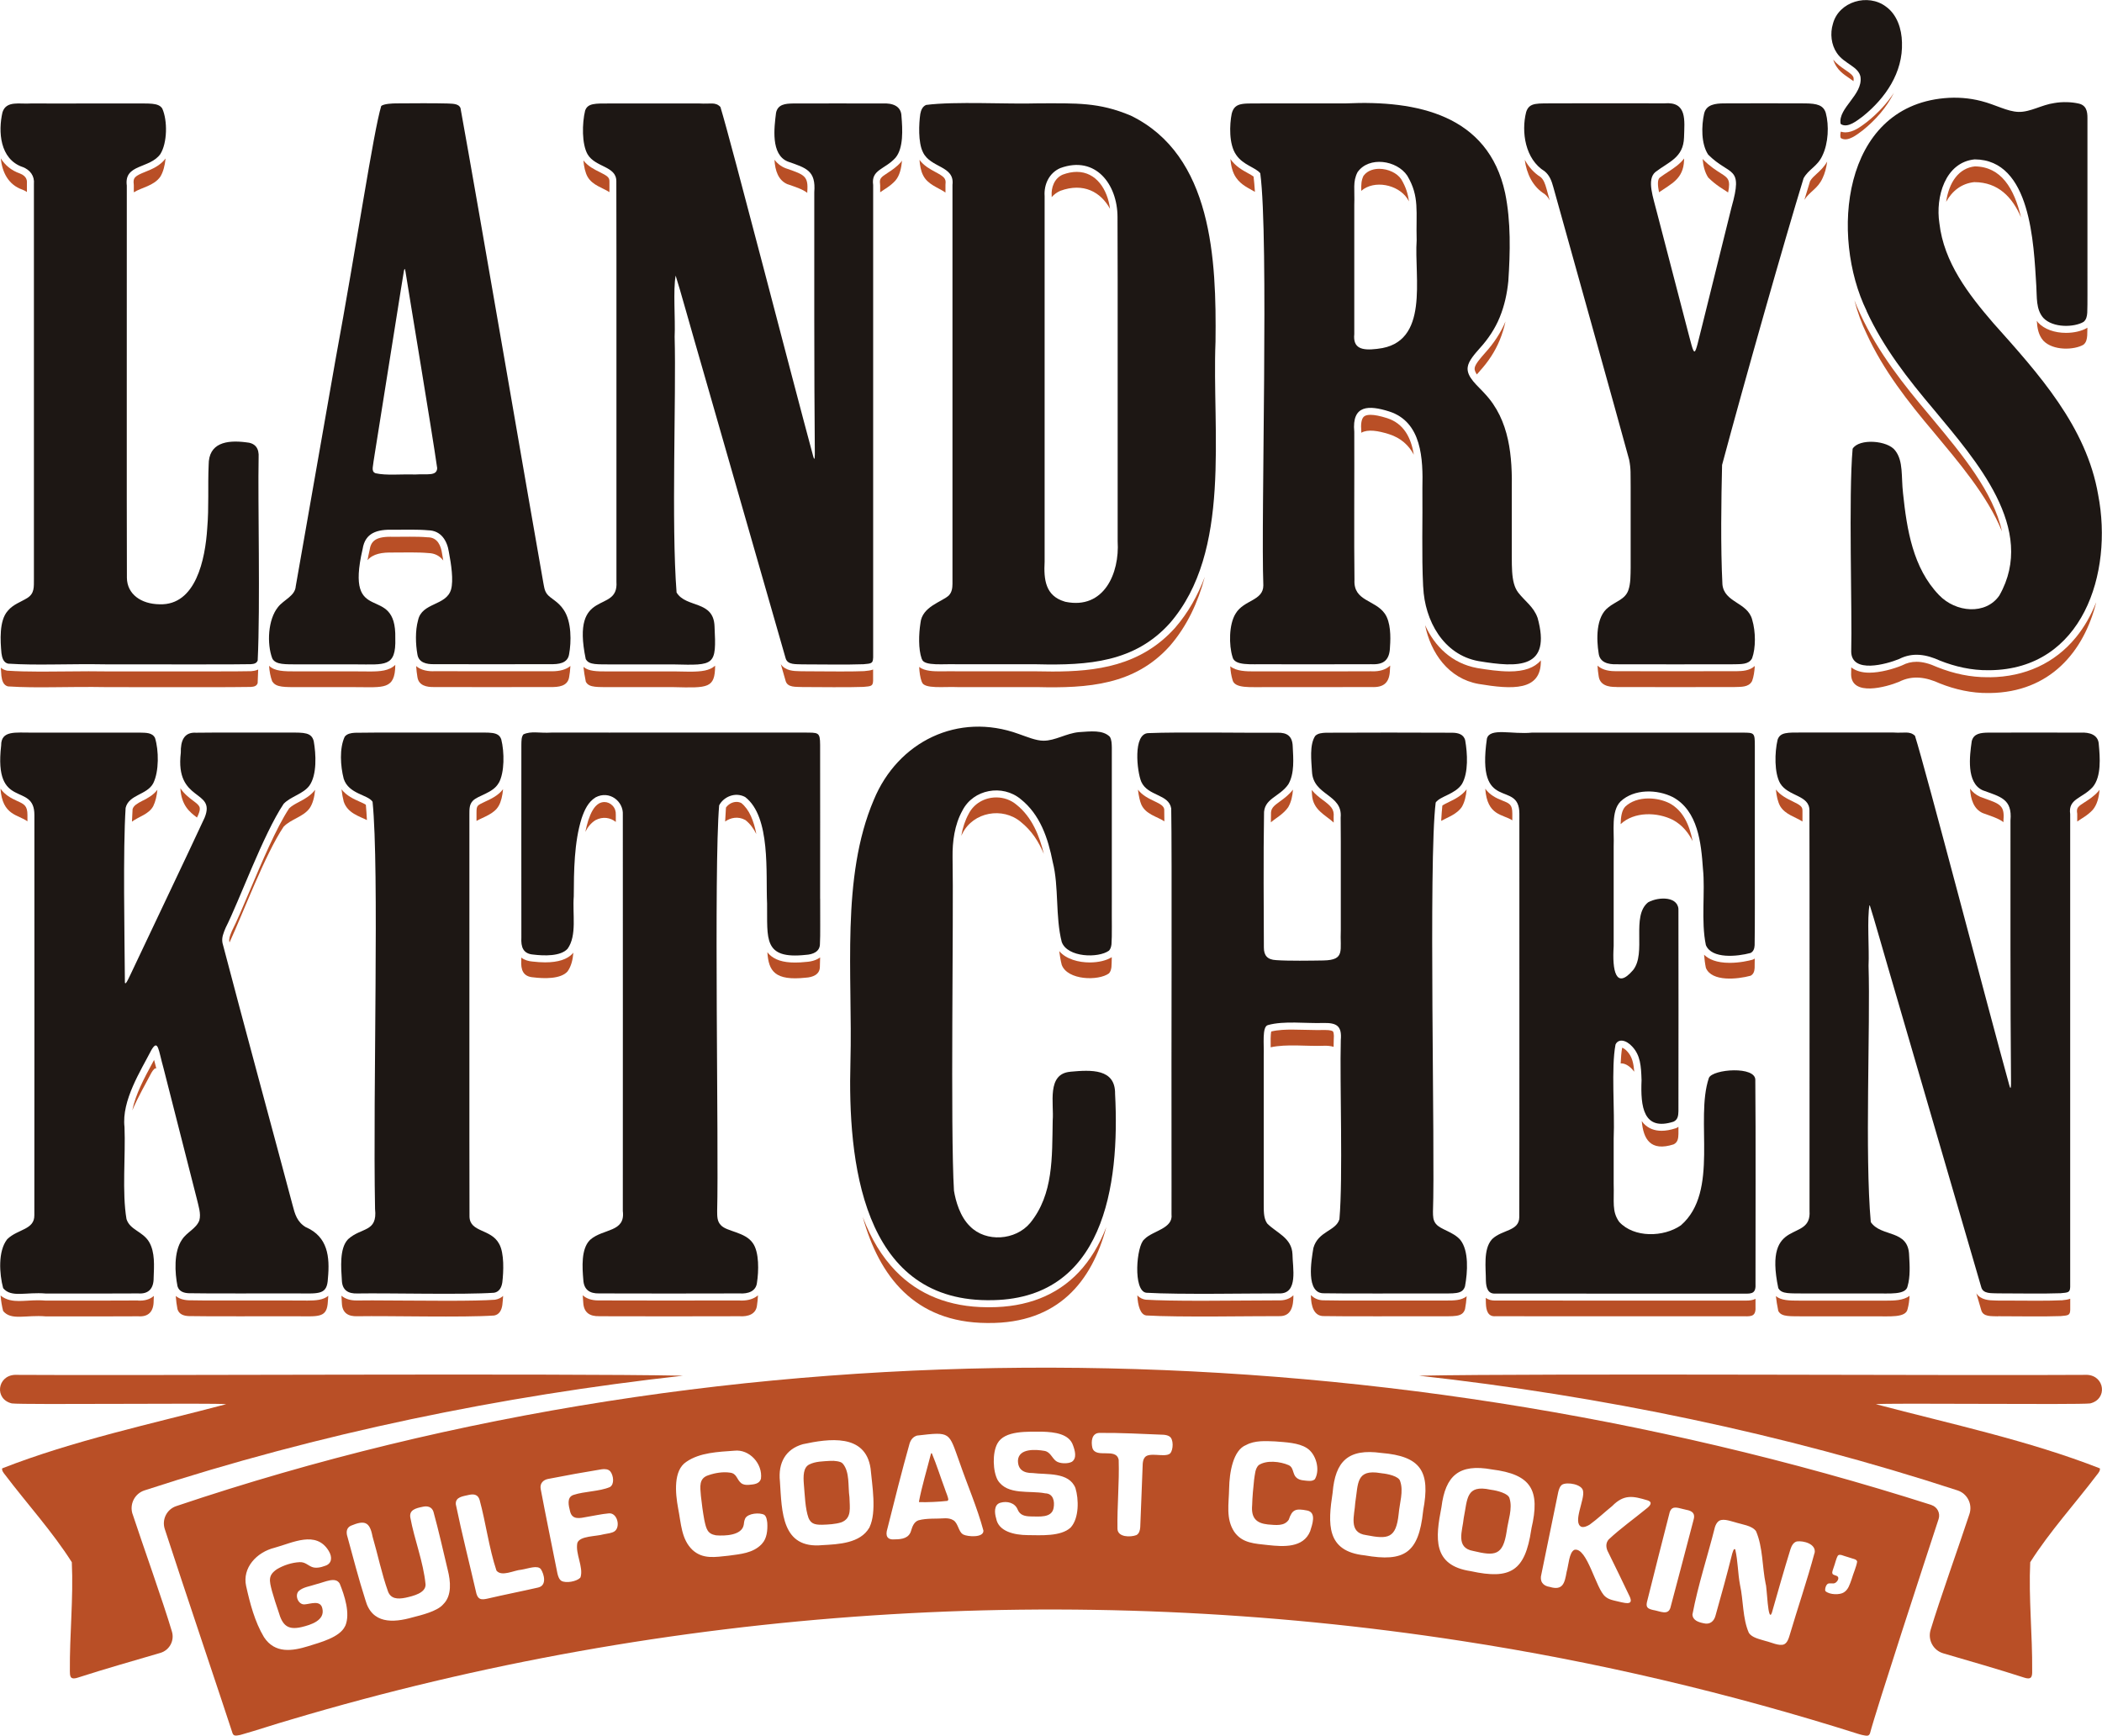 <?xml version="1.0" encoding="utf-8"?>
<svg xmlns="http://www.w3.org/2000/svg" id="Layer_2" data-name="Layer 2" viewBox="0 0 432 356.76">
  <defs>
    <style>
      .cls-1 {
        fill: #b94f26;
      }

      .cls-2 {
        fill: #1d1714;
      }
    </style>
  </defs>
  <g id="Layer_3" data-name="Layer 3">
    <g>
      <path class="cls-2" d="M4.63,34.31c1.59.62,2.5,1.86,2.34,3.53,0,8.7,0,52.39,0,72.87,0,2.83,0,5.5,0,8.25-.02,1.68.16,3.01-1.38,3.97-1.31.81-2.84,1.29-3.9,2.52l-.11.13c-1.79,2-1.51,6.21-1.28,8.69.12.9.38,1.9,1.35,2.14,6.24.4,11.81,0,20.65.15,12.23-.02,25.73.05,29.23-.04.67-.05,1.19-.14,1.43-.77.55-11.29.01-32.92.19-41.68.13-1.94-.68-3.03-2.62-3.16-3.96-.5-7.67.11-7.65,4.67-.19,4.33.08,8.68-.29,12.99-.41,6.4-2.33,15.9-9.8,15.64-3.81-.05-6.67-2.09-6.71-5.44-.06-12.34,0-68.86-.02-80.63-.61-4.48,4.73-3.42,6.9-6.48,1.43-2.29,1.5-6.87.39-9.35-.78-1.25-2.74-1.01-5.98-1.04-2.37,0-5.31,0-8.34,0-4.2-.01-8.77.02-12.74,0-2.18.17-5.01-.66-5.78,1.81-.91,3.93-.57,9.62,4.13,11.25Z"/>
      <path class="cls-2" d="M56.02,135.46c.74,1.17,2.51,1.09,5.41,1.1,3.43,0,7.95,0,11.64,0,6.04,0,8.36.67,8.17-5.38.27-11.7-10.52-1.94-6.71-18.35.52-3.33,3-4.05,6.31-3.94,2.23,0,5.02-.09,7.17.11,2.64.05,3.9,2.14,4.25,4.5.47,2.46.97,5.78.44,7.67-1,3.4-5.99,2.62-6.78,6.32-.61,2.17-.5,4.96-.14,6.99.26,1.75,1.92,2.08,3.47,2.04,5.37.03,18.08.01,23.81,0,1.67.03,3.6-.12,3.9-2.05.46-2.44.55-6.72-1.12-9.13-1.14-1.76-2.74-2.31-3.45-3.28-.52-.72-.57-1.5-.74-2.34-2.36-13.22-13.31-77.15-17.01-97.51-.41-.99-1.75-.87-2.72-.94-2.38-.07-7.48-.05-10.32-.02-.96-.01-2.7.08-3.25.53-1.62,5.36-5.01,28.4-9.42,52.28-3.22,18.33-5.43,30.98-8.15,46.45-.12,1.99-2.51,2.8-3.64,4.27-2.09,2.57-2.31,7.56-1.19,10.54l.07.12ZM76.6,96.12c.15-1.35.65-4.19,1.21-7.82,1.12-7.06,2.72-17.12,3.88-24.38.52-3.2.91-5.84,1.33-8.27.15-.74.23-.24.33.26.77,4.96,5.45,32.89,6.5,40.32-.08,1.69-2.06,1.14-4.53,1.3-3.17-.09-5.88.24-8.12-.25l-.09-.04c-.48-.19-.55-.65-.51-1.12Z"/>
      <path class="cls-2" d="M179.45,135.21c.01-9.49,0-85.46,0-97.19-.46-3.18,2.38-3.16,4.57-5.57,1.7-1.98,1.47-5.89,1.25-8.55-.04-2.17-1.93-2.73-3.82-2.63-4.6-.01-14.07-.02-18.5,0-1.53.03-3.1.16-3.46,1.92-.38,3.03-1.12,8.59,2.42,10.02,3.81,1.33,5.79,1.85,5.44,6.3,0,13.93-.04,37.94.11,53.31,0,.6.04,2.41-.35.9-4.32-15.93-16.79-64.35-19.05-71.73-1.04-1.1-2.06-.57-4.3-.72-4.53,0-13.28,0-18.47,0-2.95,0-4.51-.08-5.04,1.48-.63,2.61-.69,6.84.5,8.95,1.61,2.75,5.93,2.39,5.92,5.56.05,10.99,0,70.97.02,82.35.47,6.76-9.43.88-6.31,15.86l.07.11c.67,1.12,2.37.96,5.24.99,3.75,0,8.72.01,12.74,0,8.5.2,8.83.32,8.42-7.82-.18-5.42-5.84-3.72-7.8-6.96-1.1-14.07-.06-40.14-.4-52.58.17-3.56-.34-9.6.21-12.56.9,2.79,2.85,9.92,5.75,19.92,4.1,14.28,14.3,49.88,16.83,58.66.37,1.51,2.19,1.25,3.46,1.33,3.36,0,9.36.1,12.56-.03,1.57-.14,1.94-.13,1.98-1.29Z"/>
      <path class="cls-2" d="M195.03,122.37c-1.43,1.36-5.54,2.27-5.86,5.71-.35,2.22-.45,5.33.25,7.31l.06.11c.44,1.49,4.62.91,7.3,1.04,4.91,0,11.56,0,16.32,0,10.59.26,20.11-.43,27.31-8.43,12.81-14.76,8.65-39.36,9.4-57.9.2-16.86-.63-38.27-17.42-46.45-6.59-2.77-11.13-2.52-18.85-2.52-6.49.21-17.22-.45-23.21.33-.74.32-1.04,1.05-1.19,1.83-.3,2-.47,5.88.54,7.88,1.55,3.29,6.56,2.75,6.07,6.71,0,10.72,0,60.86,0,82.02-.01.85-.11,1.69-.72,2.35ZM214.69,106.53c0-13.76,0-35.31,0-49.77,0-7.88,0-13.97,0-16.46-.17-2.36.92-4.76,3.22-5.75,7.26-2.66,11.74,3.35,11.76,10.03.07,9.68,0,55.65.03,66.68.42,6.56-2.81,14.08-10.73,12.44l-.2-.06c-3.91-1.18-4.28-4.49-4.08-8.2,0-2.98,0-5.82,0-8.9Z"/>
      <path class="cls-2" d="M315.98,126.95c-.77-2.21-2.6-3.4-3.95-5.14-1.64-2.14-1.27-5.77-1.33-10.77,0-3.28,0-6.85,0-10.07.13-7.06-.39-14.6-5.58-20.09-1.33-1.52-3.78-3.37-3.48-5.42.16-1.31,1.54-2.8,2.49-3.89,1.7-1.86,3.13-4,4.09-6.35.98-2.41,1.51-4.84,1.77-7.44.39-5.89.55-12.23-.66-18.11-3.48-16.08-18.13-19.08-32.64-18.42-4.81,0-11.81,0-16.7,0-4.16.11-6.21-.46-6.85,2.12-.45,2.24-.61,6.28.91,8.45,1.41,2.11,3.98,2.58,4.96,3.79,1.79,13.33.11,70.98.63,84.71,0,3.2-4.01,2.96-5.7,5.81-1.39,2.21-1.39,6.49-.64,8.89.39,1.89,3.87,1.46,6.63,1.52,6.6,0,17.11.02,21.93-.01,2.58.13,3.75-.91,3.81-3.6.16-2.07.14-5.07-1.06-6.79-2.02-2.89-6.47-2.54-6.24-6.93-.11-7.31,0-22.28-.04-30.46-.53-5.59,3.02-5.48,7.16-4.18,6.77,2.17,6.98,9.84,6.84,15.77.07,6.48-.17,13.77.15,20.14l.02.21c.31,6.82,4.1,13.89,11.37,15.2,8.17,1.36,15.06,1.65,12.12-8.95ZM283.15,71.69l-.22.03c-3.04.36-4.9-.1-4.6-3.05,0-3.85,0-7.73,0-12.8,0-4.58,0-9.2,0-13.74.12-3.23-.35-4.76.67-6.74,2.34-3.34,8.09-2.46,10.22.72,2.57,4.32,1.76,7.4,1.93,13.27-.54,7.62,2.77,21.16-8,22.31Z"/>
      <path class="cls-2" d="M317.48,35.23c1,.83,1.41,1.97,1.75,3.21,2.73,9.83,13.26,47.45,15.59,56.05.39,1.96.27,2.87.31,5.56,0,4.25,0,12,0,16.64-.03,1.57.02,3.21-.48,4.64-.66,1.89-2.69,2.33-4.1,3.51-2.63,1.97-2.44,6.72-2,9.43.22,1.9,1.96,2.32,3.67,2.27,5.56.03,18.54.01,24.28,0,1.3-.05,2.84.07,3.54-1.15l.06-.12c.74-2.03.76-5.39,0-7.92-.95-3.58-5.75-3.45-6.11-7.24-.39-7.71-.24-17.49-.07-24.54,4.61-17.22,12.84-46.19,16.75-58.93,1.04-1.88,2.85-2.41,3.87-4.66,1.23-2.54,1.39-6.2.69-8.78-.5-1.59-1.79-1.92-4.23-1.95-4.39-.02-12.47-.03-16.73,0-1.67.02-3.6.2-4.04,2.1-.56,2.51-.64,6.23.84,8.44,4.5,4.49,7.26,2.13,4.79,10.82-1.96,7.89-4.09,16.5-6.03,24.31-.81,3.2-1.23,5.24-1.56,5.32-.34.14-.75-1.8-1.6-4.99-.87-3.34-1.97-7.55-2.91-11.18-1.06-4.08-2.16-8.28-3.2-12.3-.76-3.12-2.21-6.87-.33-8.42,2.73-2.1,5.73-2.91,5.87-7.08.1-3.55.67-7.42-4.01-7.03-5.13-.02-16.12,0-22.54,0-3.5.07-5.25-.3-5.9,1.81-1.02,4.04-.22,9.7,3.83,12.17Z"/>
      <path class="cls-2" d="M383.61,63.92c3.46,7.53,8.47,13.94,13.86,20.31,8.54,10.32,21.22,24.5,13.43,38.18-2.78,4.03-8.95,3.52-12.41-.11-5.34-5.56-6.59-13.4-7.38-20.89-.4-3.51.09-6.59-1.59-8.78-1.53-2.13-7.46-2.56-8.77-.39-.86,9.63-.07,33.54-.29,41.73.1,4.54,7.22,2.57,9.84,1.49,2.82-1.44,5.62-.94,8.4.33,3.09,1.23,6.51,2.02,10.01,1.97h.25c19.08-.21,25.35-19.97,22.26-36.01-2.39-14.07-12.29-24.96-21.54-35.32-5.13-5.95-10.18-12.5-11.1-20.56-.83-5.39,1.19-12.51,7.24-13.11,11.57.04,12.14,17.28,12.68,26.02.15,2.27-.11,4.79,1.44,6.56,2,2.11,6.35,1.95,8.26.83.58-.45.72-1.17.77-1.89.08-1.94.02-5.3.04-9.35,0-10.31.01-24.93,0-30.6.02-1.5-.26-2.78-1.97-3.08-1.23-.27-3.11-.38-4.84-.07-2.6.36-4.92,1.88-7.35,1.82-2.31-.06-4.7-1.48-7.66-2.23-2.47-.64-5.06-.83-7.63-.59-21.03,1.95-23.42,28.36-15.93,43.73Z"/>
      <path class="cls-2" d="M62.94,252.3c-1.9-1.1-2.34-2.76-2.83-4.67-2.57-9.72-10.57-39.18-14.38-53.79-.22-1.13.2-2.04.64-3.13,2.74-5.38,7.72-19.2,11.93-25.49,1.48-1.54,4.01-2,5.3-3.75,1.57-2.23,1.35-6.48.88-9.12-.45-1.8-1.93-1.78-4.94-1.77-5.48.02-15.14-.04-19.23.03-2.55-.17-3.2,1.76-3.15,4.11-1.23,10.3,7.32,7.44,4.89,13.36-4.16,8.96-10.05,21.24-14.22,30.1-1.38,2.88-2,4.44-2.16,3.79-.07-9.96-.41-27.26.15-35.91.66-2.76,4.38-2.64,5.67-5.05,1.23-2.46,1.15-6.82.37-9.33-.57-1.13-1.9-1.05-3.06-1.09-4.82-.01-15.64,0-22.2,0-3.34.03-6.39-.53-6.36,2.64-1.57,13.5,6.86,7.35,6.83,14.31,0,11.32.02,70.99-.01,82.25.04,2.98-3.35,2.83-5.48,4.84l-.12.12c-1.89,2.43-1.6,7.08-.81,10.03,1.68,2.02,4.66.75,8.77,1.1,6.48,0,15.07.02,18.99-.02,2.14.16,3.19-1.01,3.17-3.23.08-2.37.32-5.22-.94-7.36-1.32-2.19-3.92-2.43-4.64-4.69-.94-5.53-.17-13.02-.41-18.9-.63-5.48,3.37-11.64,5.53-15.86,1.4-2.35,1.44.04,2.48,3.71,1.87,7.35,5.34,20.95,6.85,26.88.33,1.44.91,3.05.52,4.44-.63,1.69-2.57,2.42-3.54,3.92-1.77,2.53-1.49,6.89-.95,9.61.31,1.07,1.28,1.4,2.34,1.44,4.23.09,15.85.02,22.57.04,4.35.05,5.84.21,6-3.04.44-4.58-.06-8.57-4.44-10.54Z"/>
      <path class="cls-2" d="M102.5,160.95c1.22-2.17,1.17-6.39.52-8.97-.57-1.66-2.35-1.37-5.71-1.4-7.12.02-19.84-.05-24.39.04-.81.05-1.58.19-2.07.8-1.12,2.37-.89,6.05-.21,8.66,1.04,3.18,4.95,3.22,5.93,4.72,1.41,14.1.05,58.89.51,83.7.53,4.84-2.8,3.73-5.52,6.2l-.11.12c-1.68,1.83-1.36,5.75-1.19,8.36.08,2.02,1.29,2.76,3.21,2.69,6.48-.11,21.88.29,28.09-.15,1.09-.19,1.54-1.16,1.68-2.17.25-2.1.43-5.97-.66-7.88-1.69-3.15-5.99-2.29-6.09-5.59-.05-11.26,0-71.08-.02-82.73.01-.99-.04-1.95.68-2.72,1.04-1.14,4.19-1.6,5.33-3.68Z"/>
      <path class="cls-2" d="M168.55,184.73c0-10.14.02-21.42,0-31.62-.01-2.71-.37-2.5-3.34-2.53-9.03,0-18.15,0-27.36,0-7.73-.01-17.74.02-24.47,0-2.59.16-4.17-.38-5.81.37-.43.52-.4,1.33-.42,2.16-.02,6.51,0,31.29,0,39.6-.11,1.94.35,3.34,2.45,3.5,2.19.27,5.64.39,7.06-1.21,1.95-2.75.97-7.1,1.26-10.76.02-5.16.07-11.13,1.62-16.05.59-1.72,1.33-3.34,2.86-4.29,2.83-1.51,5.77.81,5.6,3.57.02,12.07,0,69.66,0,81.46.56,4.41-4.04,3.56-6.69,5.89l-.12.12c-1.77,1.82-1.53,5.56-1.31,8.12.11,2.03,1.29,2.85,3.27,2.8,6,.04,22.43.02,28.85,0,1.7.11,3.4-.39,3.58-2.27.34-2.18.5-6.23-.89-8.11-1.57-2.25-5.3-2.32-6.5-3.61-.83-.8-.79-1.87-.8-2.95.35-12.98-.71-70.37.41-83.38.85-1.68,3.24-2.85,5.35-1.71,5.31,4.09,4.2,15.72,4.5,21.92.09,7.2-.87,11.47,7.96,10.52,1.42-.08,2.9-.63,2.9-2.25.11-1.84.03-5.19.05-9.3Z"/>
      <path class="cls-2" d="M219.97,220.3c-4.92.42-3.33,6.57-3.62,10-.14,7.59.17,15.18-4.63,21.08-3.02,3.61-9.1,4.01-12.35.7-2.06-1.97-2.96-5.2-3.31-7.32-.76-12.42-.05-56.52-.29-68.61-.04-3.12.39-6.61,2.02-9.53,2.23-4.41,8.24-5.48,11.98-2.36,3.98,3.16,5.62,8.01,6.59,12.94,1.29,5.04.51,11.22,1.85,16.43,1.17,3.2,7.55,3.35,9.71,1.77.32-.34.45-.81.51-1.3.14-1.73.04-4.91.07-8.85,0-10.36,0-25.72,0-31.58-.02-.8-.03-1.61-.41-2.23-1.46-1.46-3.98-1.1-6.37-.95-2.62.25-4.88,1.78-7.27,1.76-1.55,0-3.45-.82-5.07-1.38-12.48-4.56-24.86,1.57-29.8,13.54-6.8,15.95-4.33,35.91-4.8,53.83-.57,20.48,2.37,48.84,28.07,49.01h.26c23.83.19,27.05-23.67,26.06-42.4.08-5.23-4.92-4.95-9.18-4.56Z"/>
      <path class="cls-2" d="M295.13,251.6c-.64-.77-.62-1.63-.63-2.56.47-12.08-.95-72.07.56-84.08.9-1.31,3.99-1.69,5.38-3.78,1.4-2.36,1.14-6.4.69-8.97-.29-1.29-1.48-1.6-2.73-1.6-5.38-.04-20.49-.04-25.87,0-.84.03-1.7.11-2.24.67-1.2,1.85-.78,5.1-.65,7.37.27,4.94,6.33,4.57,5.89,9.39.07,5.59,0,16.2.03,23.09-.21,4.23,1.01,6.2-3.57,6.29-2.55.04-7.25.12-9.74-.07-1.77-.09-2.5-.94-2.5-2.58-.03-5.66-.11-19.96.03-27.3-.16-3.37,3.17-3.6,5-6.26,1.3-2.25,1.02-5.3.9-7.78-.07-2.15-1.18-2.87-3.13-2.82-6.04.06-20.35-.18-26.53.08-3.23.06-2.35,7.94-1.46,10.01,1.35,2.99,5.67,2.48,6.15,5.48.17,9.33.01,49.29.06,71.59-.02,3.54.03,9,0,11.82.37,2.94-3.83,3.38-5.49,5.05l-.12.12c-1.61,1.28-2.35,10.6.42,10.96,6.7.41,22.26.11,27.34.14,3.96.09,2.73-5.32,2.71-8.03-.13-3.44-3.29-4.39-5.21-6.36-.8-1.17-.67-2.76-.7-4.19,0-6.34,0-21.77,0-30.28.09-2.32-.38-5.94.84-6.29,3.29-.94,7.92-.31,11.43-.44,2.7-.05,3.83.58,3.57,3.5-.23,8.75.47,28.21-.28,36.83-.72,2.47-4.36,2.42-5.35,5.91-.42,2.51-1.65,9.49,2.25,9.32,4.31.09,16.37.02,23.23.04,3.4-.04,5.16.26,5.68-1.48.54-2.92.82-7.31-.97-9.54-1.46-1.68-4.08-2.11-4.99-3.27Z"/>
      <path class="cls-2" d="M360.75,222.05c.17-3-8.78-2.3-9.54-.49-2.92,8.64,2.23,23.35-5.75,30.3-3.53,2.46-9.64,2.62-12.69-.71-1.54-2.19-1.01-4.06-1.13-7.88,0-3.06,0-6.12,0-9.23.25-5.84-.54-14.51.38-19.34.57-1.24,2.16-1,3.46.45,1.63,1.76,1.8,3.89,1.89,6.88-.23,5.45.36,10.51,6.57,8.53.88-.41.99-1.23,1.01-2.16.02-7.3.02-33.76,0-41.07.25-3.1-3.95-3.1-6.23-1.86-3.54,2.83-.29,10.43-3.09,13.93-3.55,4.13-4.31.11-3.99-4.91,0-5.97,0-14.18,0-20.54.14-3.08-.59-7.21,1.43-9.23,2.78-2.6,7.5-2.51,10.76-.86,5.14,2.82,5.79,9.42,6.16,14.74.49,4.6-.43,10.78.6,15.66,1.19,2.91,6.51,2.35,9.19,1.62.62-.32.79-.94.83-1.6.08-4.6.03-12.98.04-18.79,0-7.44,0-14.88,0-22.18,0-2.72-.09-2.71-2.58-2.72-1.6,0-3.13,0-4.83,0-12.25,0-26.38.01-38.4,0-4.06.41-8.63-1.08-9.25,1.22-2.26,15.61,6.65,8.26,6.67,15.42-.01,11.36.03,72.01-.02,82.97-.04,2.89-3.48,2.52-5.54,4.46l-.11.12c-1.78,2.02-1.21,5.87-1.21,8.48.05,1.47.43,2.74,1.96,2.63,7.46.03,43.07,0,51.15.01,1.65.05,2.42-.09,2.3-2.12-.01-11.18.07-30.76-.04-41.71Z"/>
      <path class="cls-2" d="M427.64,150.59c-4.68-.01-14.53-.02-19.05,0-1.45.03-2.96.14-3.36,1.76-.43,3-1.17,8.58,2.27,10.1,3.6,1.33,6.09,1.74,5.69,6.19,0,13.75-.04,38.17.11,53.49,0,.6.04,2.42-.36.9-4.39-15.86-17.14-64.73-19.38-71.79-1.12-1.04-2.16-.51-4.44-.67-4.69,0-13.6,0-18.82,0-2.92,0-4.45-.08-4.97,1.48-.62,2.61-.69,6.84.52,8.95,1.64,2.76,6.01,2.37,6.02,5.56.05,10.99.01,70.97.02,82.35.46,6.78-9.56.85-6.42,15.86l.07.11c.67,1.12,2.36.96,5.24.99,4.41,0,10.05.01,14.69,0,2.72-.04,6.23.36,6.57-1.48.58-1.96.44-4.29.32-6.34-.13-5.43-5.72-3.67-7.88-6.85-1.25-13.87-.07-40.24-.46-52.69.17-3.56-.34-9.6.21-12.57.91,2.78,2.88,9.87,5.81,19.82,4.16,14.29,14.58,50.05,17.13,58.77.37,1.5,2.18,1.25,3.45,1.32,3.42,0,9.62.1,12.87-.03,1.57-.14,1.93-.14,1.97-1.29.01-9.49,0-85.46,0-97.19-.46-3.2,2.43-3.16,4.64-5.57,1.81-2.16,1.48-6.16,1.24-8.74-.08-2.05-1.96-2.53-3.73-2.44Z"/>
      <path class="cls-2" d="M382.37,15.86c.48,3.62-4.61,6.35-4.1,9.53l.11.15c1.4.83,3.3-.76,4.5-1.65,4.6-3.71,8.24-8.97,8.01-15.18-.06-2.76-1-5.71-3.29-7.35-3.68-2.79-9.7-1.06-10.9,3.53-.62,2.01-.34,4.33.8,5.99,1.49,2.26,4.5,2.75,4.88,4.98Z"/>
    </g>
    <g>
      <path class="cls-1" d="M385.59,288.65l-.07-.02c1.91-.29,41.57.16,44.05-.16,3.61-.87,3.01-5.67-.6-5.87-24.04.18-111.3-.34-137.34.17,37.47,4.16,74.77,11.85,110.68,23.58,2.02.66,3.12,2.84,2.45,4.86-2,6.09-6.16,17.74-7.99,23.83-.61,2.05.56,4.2,2.61,4.8,5.55,1.63,11.16,3.22,16.66,5,.47.16,1.14.29,1.41-.12.2-.29.21-.82.2-1.23.07-7.43-.75-14.97-.4-22.38,4-6.31,9.19-11.99,13.74-18,.3-.36.69-.88.57-1.29-14.61-5.72-30.71-9.15-45.96-13.17Z"/>
      <path class="cls-1" d="M27.24,311.21c-.66-2.02.43-4.2,2.45-4.86,35.91-11.73,73.22-19.41,110.68-23.58-26.04-.51-113.3.01-137.34-.17-3.61.19-4.22,5-.6,5.87,2.48.32,42.14-.13,44.05.16l-.07.02c-15.25,4.02-31.35,7.45-45.96,13.17-.12.41.27.93.57,1.29,4.55,6.01,9.74,11.69,13.74,18,.35,7.41-.47,14.95-.4,22.38,0,.4,0,.93.2,1.23.27.41.94.28,1.41.12,5.61-1.81,11.34-3.43,16.99-5.09,1.87-.55,2.93-2.51,2.38-4.37-1.77-5.99-6.05-17.97-8.09-24.17Z"/>
      <path class="cls-1" d="M173.23,300.87l-.09-.08c-.3-.39-1.62-.58-2.55-.51-1.43.1-2.98.09-4.27.74-1.24.61-1.25,2.38-1.11,4.11.2,2.17.26,4.95.96,6.9.45.98,1.01,1.43,2.83,1.38,1.27-.04,2.64-.11,3.87-.48,2.28-.85,1.74-3.09,1.71-5.17-.33-2.29.1-5.16-1.36-6.9Z"/>
      <path class="cls-1" d="M306.49,306.23l-.18-.03c-5.07-1.1-4.7,1.93-5.49,5.85-.23,2.55-1.77,6.11,1.97,6.75,4.46,1.07,6.1.97,6.86-4.04.29-2.24,1.24-4.64.6-6.74-.19-1.05-2.59-1.64-3.76-1.79Z"/>
      <path class="cls-1" d="M191.52,298.74c-.08-.09-.15-.03-.21.14-.8,3.18-1.84,6.56-2.45,9.79l.07.09c1.68.05,4.09-.06,5.81-.26.04-.06.12-.18.16-.24-.06-.66-.51-1.55-.72-2.25-.9-2.42-1.67-4.89-2.66-7.27Z"/>
      <path class="cls-1" d="M283.94,302.82l-.18-.02c-5.11-.88-4.6,2.13-5.23,6.08-.12,2.55-1.51,6.17,2.25,6.66,4.49.88,6.13.7,6.67-4.33.19-2.25,1.04-4.69.31-6.75-.24-1.04-2.65-1.53-3.82-1.63Z"/>
      <path class="cls-1" d="M396.97,309.35c-115.68-36.91-246-38.44-360.75.23-1.94.65-2.99,2.75-2.36,4.7,3.51,10.82,12.43,37.31,13.94,42.01.26.63.77.47,1.6.32,3.51-.99,6.94-2.16,10.45-3.17,77.67-23.14,160.52-28.51,240.58-16.14,27.67,4.26,54.99,10.7,81.67,19.16.15.04.45.12.6.16.93.18,1.36.33,1.62-.34,1.29-4.92,11.32-35.57,14.1-44.05.39-1.2-.27-2.49-1.47-2.87ZM70.97,334.15l-.07.14c-1.08,2.27-5.09,3.31-7.55,4.08-3.24,1-6.84,1.59-9.1-1.86-1.9-3.17-2.88-6.97-3.67-10.52-.81-3.7,2.12-6.93,5.87-7.86,3.65-.99,8.52-3.62,11.11.66.81,1.33.6,2.61-.68,3.04-1.01.4-2.08.56-2.81.24-.8-.32-1.4-1.04-2.51-.97-1.59.08-3.28.63-4.65,1.45-1.83,1.25-1.59,2.3-1,4.53.39,1.4.87,2.86,1.34,4.23.8,2.82,1.9,3.77,4.7,3.14,1.91-.45,4.89-1.37,4.3-3.83-.38-1.82-2.47-.91-3.67-.84-1.31.07-2.06-1.88-1.18-2.75.91-.83,2.37-.97,3.53-1.38,1.89-.46,4.02-1.64,4.89-.14.99,2.44,2.2,6.14,1.16,8.64ZM91.12,329.73l-.13.14c-1.23,1.34-4.36,2.11-6.17,2.57-4.09,1.17-8.38,1.35-9.72-3.55-1.41-4.4-2.58-8.96-3.79-13.37-.16-.81,0-1.51.78-1.9,2.75-1.15,3.89-.94,4.47,2.2,1.1,3.75,1.87,7.64,3.19,11.32.56,1.45,1.86,1.63,3.64,1.26,1.55-.35,4.12-.95,4.07-2.72-.45-4.68-2.3-9.19-3.14-13.8-.22-1.51,1.09-1.87,2.59-2.17.91-.21,1.84,0,2.17,1.02,1.09,3.94,1.99,8.03,2.94,11.97.58,2.29.89,5.27-.91,7.04ZM110.66,326.3c-3.44.79-7.04,1.49-10.5,2.3-.51.11-1.12.23-1.55,0l-.14-.09c-.26-.19-.43-.52-.56-.95-1.39-6.05-2.97-12.23-4.23-18.35-.12-1.55,1.51-1.65,2.71-1.94,1.11-.25,1.87,0,2.18,1.04,1.29,4.73,1.92,9.88,3.46,14.52,1.07,1.34,3.61-.08,5.12-.18,1.48-.24,3.32-1,4.02-.1.7,1.11,1.21,3.33-.51,3.74ZM126.27,314.78c-.52.34-1.39.44-2.2.59-1.64.47-4.87.31-5.41,1.76-.47,2.21,1.3,4.97.65,7.07l-.09.13c-.73.74-2.9,1.15-3.85.61-.47-.31-.7-1-.82-1.58-1.14-5.75-2.35-11.58-3.43-17.31-.21-1.12.51-1.89,1.59-2.07,3.61-.71,7.31-1.38,10.94-1.97.66-.09,1.38-.05,1.8.46.63.82.88,2.63-.12,3.2-2.2.92-5.18.85-7.48,1.61-1.45.5-.97,2.25-.68,3.41.44,1.77,2.02,1.38,3.48,1.1,1.46-.23,2.92-.58,4.38-.71,1.84-.29,2.58,2.82,1.24,3.7ZM156.62,317.3l-.13.14c-1.77,1.82-4.33,2-6.75,2.33-2.74.28-5.29.79-7.44-1.2-2.29-2.21-2.31-5.42-2.93-8.52-.6-3.24-.99-7.82,1.68-9.57,2.78-1.93,6.6-2.05,9.87-2.29,3.08-.36,5.87,2.67,5.47,5.77-.32,1.09-1.46,1.16-2.51,1.25-.61.05-1.14-.05-1.52-.32-.99-.79-.9-2.03-2.34-2.19-1.39-.21-3.01.04-4.36.51-2.1.63-1.76,2.39-1.61,4.28.19,1.7.39,3.26.7,4.94.4,1.88.65,2.84,2.38,3.15,1.81.15,5.33.05,5.72-2.15.1-.57.04-.71.32-1.35.57-1.03,2.98-1.24,3.92-.7.45.36.53,1.09.6,1.63.09,1.49-.07,3.24-1.09,4.3ZM178.73,313.89l-.09.15c-1.86,3.19-6.32,3.38-9.63,3.56-8.39.81-8.31-6.86-8.72-13.1-.41-3.82,1.18-6.65,4.72-7.65,5.27-1.13,12.86-2.26,13.91,4.99.32,3.46,1.28,8.91-.2,12.04ZM197.99,315.43l-.15-.1c-.86-.55-.95-2.31-1.93-2.86-.49-.31-1.06-.39-1.64-.39-1.81.14-3.76-.06-5.52.42-.91.33-1.24,1.26-1.5,2.12-.42,1.54-1.85,1.78-3.27,1.79-1.65.17-2.08-.7-1.6-2.21,1.47-5.85,2.94-11.75,4.57-17.54.27-.78.73-1.34,1.51-1.58,7.05-.82,6.48-.76,8.75,5.51,1.6,4.65,3.64,9.32,4.9,14.02.08,1.52-3.25,1.26-4.11.82ZM220.12,313.89l-.11.12c-2.01,1.84-6.08,1.55-8.81,1.53-2.78-.02-6-.76-6.47-3.43-.33-1.09-.52-2.85.89-3.23,1.34-.39,2.96,0,3.52,1.39.48,1.19,1.48,1.4,2.7,1.43,1.66-.01,4.28.38,4.69-1.71.27-1.41-.07-3.01-1.73-3.04-3.14-.64-7.74.47-9.74-2.69-1.02-1.82-1.15-5.63-.07-7.56,1.48-2.71,6.2-2.41,9.25-2.42,2.49.08,5.5.43,6.29,2.82.38,1.02.85,2.62-.23,3.36-.81.46-2.52.41-3.26-.14-.88-.67-1.17-1.9-2.41-2.1-1.78-.31-5.22-.54-5.42,1.92-.05,1.9,1.14,2.67,3.02,2.64,2.88.37,7.46-.26,8.79,3.08.71,2.33.75,6.12-.9,8.03ZM240.54,298.7l-.12.1c-1.05.83-4.27-.41-5.15.77-.29.36-.37.8-.42,1.29-.19,4.33-.31,8.74-.51,13.07-.05.64-.22,1.31-.8,1.61-1.17.45-3.85.48-3.88-1.32-.08-4.7.4-9.47.25-14.15-.51-2.61-4.74-.16-5.41-2.48-.3-1.32-.12-2.99,1.42-3.06,4.39-.04,8.84.21,13.22.38.42.04.82.11,1.16.32.96.52.83,2.81.22,3.47ZM270.26,304.01l-.12.11c-.49.39-1.28.28-1.92.21-.87-.07-1.62-.25-2.09-.97-.45-.77-.4-1.8-1.26-2.19-1.77-.78-4.6-1.1-6.21,0-.72.74-.74,1.87-.92,3-.17,1.53-.36,3.57-.4,5.21-.24,2.65.87,3.72,3.23,3.97,1.64.13,3.38.4,4.29-.97.72-2.17,1.46-2.34,3.77-1.9,2.03.39,1.03,2.97.63,4.27-1.42,3.46-5.5,3.18-8.64,2.84-2.73-.31-5.31-.35-6.97-2.75-1.76-2.68-1.09-5.78-1.04-8.93.06-3.16.78-7.85,3.51-8.9,1.77-.96,3.98-.81,5.95-.73,2.13.17,4.83.27,6.51,1.37,1.86,1.16,2.79,4.37,1.68,6.35ZM292.5,310.45l-.03.21c-.91,8.52-3.79,10.48-12.02,9.04-7.95-.84-7.54-6.5-6.57-12.89.54-6.48,3.22-9.1,9.99-8.16,8.17.66,10.14,3.83,8.62,11.81ZM314.74,314.23l-.04.2c-1.27,8.49-4.25,10.31-12.42,8.52-7.92-1.18-7.28-6.81-6.03-13.18.81-6.46,3.61-8.96,10.35-7.73,8.14,1.01,9.99,4.26,8.13,12.18ZM330.46,318.94c1.46,2.99,2.95,6,4.36,8.99,1.21,2.38-1.05,1.5-3.13,1.05-.56-.14-1.14-.32-1.6-.67l-.16-.13c-1.95-1.54-3.73-10.22-6.36-9.62-1.11.52-1.18,3.15-1.6,4.55-.4,2.28-.76,3.88-3.45,3.08-1.45-.2-2.13-1.18-1.74-2.6,1.15-5.61,2.3-11.25,3.46-16.86.13-.59.36-1.28.84-1.58,1.04-.57,4.05-.06,4.26,1.29.44,1.71-2.22,6.58-.32,7.4.54.15,1.22-.16,1.71-.47,1.6-1.16,3.05-2.55,4.6-3.8,2.43-2.48,4.3-2.07,7.25-1.18,1.25.4.45,1.2-.19,1.69-2.58,2.12-5.35,4.08-7.77,6.35-.65.73-.58,1.67-.17,2.51ZM339.85,330.96c-.42-.11-.99-.21-1.27-.57l-.08-.13c-.12-.24-.1-.55-.03-.92,1.55-6.13,3.1-12.41,4.69-18.53.13-.35.3-.63.55-.78.65-.4,1.85.12,2.85.31,1.26.23,1.92.77,1.48,2.13-1.59,6-3.14,12.07-4.75,18.03-.5,1.55-2.05.71-3.44.45ZM372.91,319.24c-1.53,5.69-3.46,11.31-5.13,16.96-.19.64-.45,1.38-.98,1.71l-.14.08c-.98.42-2.68-.43-3.81-.69-1.31-.4-2.76-.68-3.42-1.65-1.32-2.99-1.12-6.71-1.82-9.85-.47-2.47-.42-4.86-.98-7.3-.31-.4-.52.57-.64.89-1.05,4.2-2.15,8.2-3.41,12.66-.3,1.19-1.15,1.94-2.45,1.61-1.07-.22-2.24-.6-2.3-1.8,1.13-6.02,3.14-12.06,4.63-18,.15-.43.34-.8.6-1.05.78-.83,2.38-.21,3.43.06,1.58.51,3.54.68,4.4,1.85,1.44,3.31,1.26,7.34,1.99,10.86.27.56.44,8.18,1.27,5.93,1.21-4.25,2.5-8.79,3.83-13.09.23-.68.59-1.4,1.31-1.58,1.35-.19,4.02.5,3.65,2.38ZM380.59,324.47l-.06.18c-.36.98-.66,2.11-1.6,2.67-.76.51-2.9.54-3.78-.28-.16-.39.12-1.34.55-1.52.39-.16,1.03.05,1.37-.11.42-.14,1.04-.97.58-1.38-.27-.23-.93-.25-1.04-.57-.16-.29.11-.82.24-1.27.3-.77.48-1.78.87-2.44.37-.42,1.21.1,1.85.24.38.12.76.24,1.14.36.44.14.84.19.97.63-.16,1.06-.81,2.49-1.09,3.48Z"/>
      <path class="cls-1" d="M27.5,38.12c0,.41,0,.9,0,1.41,1.61-1,4.13-1.33,5.45-3.21.59-.95.94-2.31,1.08-3.74-1.16,1.52-2.8,2.19-4.12,2.72-2.17.87-2.61,1.2-2.42,2.62,0,.06.01.13.01.19Z"/>
      <path class="cls-1" d="M1.31,137.81c-.44-.1-.82-.3-1.14-.57.03.62.08,1.21.12,1.71.12.9.38,1.9,1.35,2.14,6.24.4,11.81,0,20.65.15,12.23-.02,25.73.05,29.23-.04.67-.05,1.19-.14,1.43-.77.04-.88.08-1.82.11-2.81-.54.26-1.1.31-1.43.34-1.34.03-3.87.05-8.52.05h-15.01c-1.94-.01-3.89,0-5.81,0-1.45-.02-2.8-.03-4.07-.03-1.97,0-3.78.02-5.48.04-1.53.02-2.98.03-4.39.03-2.66,0-4.76-.06-6.8-.19-.08,0-.16-.02-.24-.04Z"/>
      <path class="cls-1" d="M4.63,38.99c.33.13.63.29.9.48,0-.75,0-1.31,0-1.62,0-.05,0-.09,0-.14.03-.36.14-1.44-1.43-2.05-1.8-.62-3.07-1.73-3.94-3.11.28,2.79,1.51,5.42,4.46,6.44Z"/>
      <path class="cls-1" d="M56.02,140.14c.74,1.17,2.51,1.09,5.41,1.1,3.43,0,7.95,0,11.64,0,5.75,0,8.13.6,8.17-4.58-1.27,1.25-3.19,1.36-5.21,1.36-.43,0-.88,0-1.37-.01-.5,0-1.03-.01-1.6-.01h-12.23c-2.47,0-4.35-.01-5.53-1.15.08,1.16.29,2.26.63,3.17l.07.12Z"/>
      <path class="cls-1" d="M80.85,113.57c2.23,0,5.02-.09,7.17.11,1.39.03,2.39.63,3.08,1.53-.07-.46-.16-.93-.25-1.44-.22-1.53-.89-3.29-2.86-3.33-.04,0-.07,0-.11,0-1.16-.11-2.54-.12-3.6-.12-.54,0-3.44.02-3.44.02-.24,0-.43-.01-.62-.01-3.19,0-4,1.04-4.26,2.73,0,.04-.01.07-.02.1-.17.73-.3,1.38-.41,1.99,1.12-1.33,3.02-1.65,5.32-1.57Z"/>
      <path class="cls-1" d="M89.06,137.98c-1.73,0-2.83-.46-3.53-1.07.05.81.14,1.58.26,2.27.26,1.75,1.92,2.08,3.47,2.04,5.37.03,18.08.01,23.81,0,1.67.03,3.6-.12,3.9-2.05.12-.65.21-1.43.26-2.28-.84.71-2.1,1.09-3.81,1.09h-.38s-13.46,0-13.46,0c-4.06,0-7.93,0-10.33-.02h-.19Z"/>
      <path class="cls-1" d="M161.91,37.88c1.73.6,3.07,1.04,4,1.76v-.14s0-.07,0-.11c.25-3.18-.59-3.47-4.1-4.69l-.38-.13c-.99-.4-1.71-1-2.26-1.73.12,2.2.77,4.26,2.73,5.05Z"/>
      <path class="cls-1" d="M125.25,39.51c0-.89,0-1.65,0-2.26,0-.78-.43-1.1-2.02-1.89-1.08-.53-2.39-1.18-3.33-2.39.12,1.31.38,2.53.87,3.39,1.01,1.73,3.08,2.23,4.49,3.14Z"/>
      <path class="cls-1" d="M119.91,137.08c.1.91.25,1.92.49,3.06l.07.11c.67,1.12,2.37.96,5.24.99,3.75,0,8.72.01,12.74,0,7.08.17,8.49.26,8.52-4.41-1.13,1.02-2.75,1.23-5.28,1.23-.85,0-1.82-.02-2.94-.05h-.34s-3.08,0-3.08,0h-10.62c-2.04,0-3.7-.02-4.79-.92Z"/>
      <path class="cls-1" d="M180.89,38.02c0,.41,0,.93,0,1.5.91-.65,2.09-1.25,3.13-2.4.87-1.01,1.23-2.52,1.35-4.11-.09.12-.16.25-.26.37-.92,1.01-1.89,1.64-2.67,2.15-1.4.91-1.73,1.17-1.57,2.28,0,.07.01.14.01.21Z"/>
      <path class="cls-1" d="M164.91,137.98c-.28-.01-.48-.02-.68-.02-1.06-.02-2.86-.07-3.76-1.45.39,1.36.72,2.51.97,3.38.37,1.51,2.19,1.25,3.46,1.33,3.36,0,9.36.1,12.56-.03,1.57-.14,1.94-.13,1.98-1.29,0-.55,0-1.32,0-2.28-.52.2-1.11.26-1.68.31l-.17.02c-1.2.05-2.71.07-4.82.07-1.39,0-2.85,0-4.21-.02-1.2,0-2.32-.02-3.27-.02h-.38Z"/>
      <path class="cls-1" d="M228.42,198.79c.04-.54.06-1.24.07-2.04-1.1.68-2.72,1.08-4.54,1.08-2.24,0-4.82-.65-6.26-2.33.13.96.28,1.9.51,2.81,1.17,3.2,7.55,3.35,9.71,1.77.32-.34.45-.81.51-1.3Z"/>
      <path class="cls-1" d="M209.78,168.94c2.22,1.76,3.7,4.06,4.75,6.59-.88-3.62-2.39-7.56-5.64-10.14-1.15-.96-2.6-1.48-4.12-1.48-2.45,0-4.63,1.29-5.68,3.36-.72,1.3-1.23,2.82-1.53,4.53.08-.17.16-.34.25-.5,2.23-4.41,8.24-5.48,11.98-2.36Z"/>
      <path class="cls-1" d="M177.34,250.24c3.35,12.02,10.59,21.6,25.49,21.7h.26c14.45.12,21.32-8.62,24.27-19.7-1.44,3.69-3.33,6.81-5.68,9.29-4.51,4.76-10.67,7.17-18.3,7.17,0,0-.55,0-.55,0-7.72-.05-14.03-2.57-18.78-7.48-2.78-2.88-5.01-6.54-6.7-10.98Z"/>
      <path class="cls-1" d="M428.19,70.85c.58-.45.72-1.17.77-1.89.02-.46.03-1,.04-1.6-.03.02-.05.04-.08.05-1.09.64-2.67,1.01-4.32,1.01-2.37,0-4.45-.76-5.71-2.09-.11-.12-.19-.26-.29-.39.09,1.49.34,2.94,1.34,4.08,2,2.11,6.35,1.95,8.26.83Z"/>
      <path class="cls-1" d="M405.8,37.44c4.86.02,7.78,3.08,9.57,7.27-1.43-6.01-4.11-10.45-9.5-10.51-1.61.18-2.94.94-3.97,2.26-1,1.28-1.66,3.08-1.93,5.02,1.2-2.17,3.1-3.78,5.83-4.05Z"/>
      <path class="cls-1" d="M408.96,139.2h-.59c-3.33,0-6.77-.69-10.22-2.07-1.65-.75-3.02-1.1-4.27-1.1-1.03,0-1.99.23-2.93.72-.03.02-.07.03-.11.05-1.65.68-4.39,1.47-6.68,1.47-1.55,0-2.8-.39-3.69-1.09,0,.53-.02,1.03-.03,1.48.1,4.54,7.22,2.57,9.84,1.49,2.82-1.44,5.62-.94,8.4.33,3.09,1.23,6.51,2.02,10.01,1.97h.25c12.35-.14,19.33-8.47,21.88-18.68-1.07,2.69-2.46,5.14-4.17,7.23-4.32,5.29-10.44,8.13-17.7,8.21Z"/>
      <path class="cls-1" d="M381.12,61.73c.63,2.44,1.47,4.76,2.5,6.87,3.46,7.53,8.47,13.94,13.86,20.31,4.8,5.8,10.92,12.84,13.96,20.31-1.77-8.07-8.3-15.92-13.91-22.68l-1.16-1.4c-4.85-5.74-10.34-12.55-14.06-20.63-.43-.88-.82-1.82-1.19-2.79Z"/>
      <path class="cls-1" d="M194.31,39.59c0-.6,0-1.13,0-1.59,0-.06,0-.12.01-.18.14-1.14-.3-1.51-2.09-2.47-1.07-.57-2.35-1.27-3.26-2.49.09,1.17.3,2.29.71,3.1.94,1.99,3.15,2.58,4.64,3.62Z"/>
      <path class="cls-1" d="M216.14,40.3s0,.12,0,.22c.48-.54,1.06-.99,1.78-1.3,4.76-1.74,8.31.25,10.21,3.7-.51-3.99-2.84-7.59-6.83-7.59-.91,0-1.88.19-2.88.56-1.83.79-2.39,2.81-2.28,4.3,0,.04,0,.07,0,.11Z"/>
      <path class="cls-1" d="M189.47,140.19c.44,1.49,4.62.91,7.3,1.04,4.91,0,11.56,0,16.32,0,10.59.26,20.11-.43,27.31-8.43,3.56-4.1,5.8-8.95,7.21-14.23-1.44,3.82-3.41,7.37-6.12,10.49-7.09,7.88-16.3,8.97-25.19,8.97-1.07,0-2.15-.02-3.25-.04h-16.29c-.37-.02-.69-.02-1.03-.02-.39,0-.79,0-1.19.01-.43,0-.86.01-1.27.01-1.29,0-3.22-.01-4.36-.9.05,1.09.2,2.14.5,2.98l.06.11Z"/>
      <path class="cls-1" d="M257.91,39.43c-.08-1.2-.17-2.26-.28-3.14-.3-.23-.74-.47-1.18-.71-1.14-.63-2.56-1.41-3.58-2.9.12,1.43.46,2.83,1.16,3.82,1.03,1.54,2.67,2.21,3.87,2.93Z"/>
      <path class="cls-1" d="M304.13,76.26c1.7-1.86,3.13-4,4.09-6.35.52-1.26.9-2.54,1.19-3.83-.97,2.29-2.38,4.47-4.22,6.48l-.18.21c-.69.79-1.85,2.1-1.94,2.88-.06.4.14.85.45,1.32.21-.25.42-.48.61-.7Z"/>
      <path class="cls-1" d="M289.22,40.79c.12.21.23.41.34.61-.19-1.53-.61-2.93-1.58-4.56-.84-1.26-2.68-2.14-4.52-2.14-.82,0-2.31.19-3.23,1.43-.46.94-.49,1.77-.47,3.1,2.65-2.31,7.53-1.32,9.45,1.56Z"/>
      <path class="cls-1" d="M303.86,140.58c6.93,1.15,12.94,1.53,12.81-4.85-1.3,1.53-3.41,2.28-6.46,2.28-2.13,0-4.52-.35-6.59-.69-5.26-.95-8.79-4.51-10.74-8.82,1.16,5.72,4.82,10.98,10.98,12.08Z"/>
      <path class="cls-1" d="M259.92,141.23c6.6,0,17.11.02,21.93-.01,2.58.13,3.75-.91,3.81-3.6.02-.26.04-.53.05-.81-.96.91-2.28,1.18-3.46,1.18-.15,0-.31,0-.47-.01-1.87.01-4.76.02-7.93.02h-13.93c-.27,0-.51,0-.75,0h-1.5c-1.43,0-3.57,0-4.83-1.05.06,1.03.22,2,.46,2.77.39,1.89,3.87,1.46,6.63,1.52Z"/>
      <path class="cls-1" d="M279.77,88.75c0,.06,0,.14,0,.2,1.34-.76,3.44-.42,5.72.3,2.46.79,4.05,2.31,5.08,4.21-.58-3.49-2.03-6.4-5.52-7.52-1.43-.45-2.53-.67-3.38-.67-1.04,0-1.35.34-1.45.45-.42.47-.58,1.49-.45,2.89,0,.04,0,.09,0,.13Z"/>
      <path class="cls-1" d="M346.11,32.97c0-.13,0-.26.01-.39-.92,1.2-2.16,2.01-3.31,2.76-.57.37-1.15.75-1.7,1.17-.52.43-.42,1.66-.15,3.01,2.51-1.74,5.02-2.75,5.14-6.55Z"/>
      <path class="cls-1" d="M355.16,39.56c.54-2.63-.02-3-1.5-3.94-.93-.59-2.2-1.39-3.6-2.79-.05-.05-.09-.11-.14-.17.12,1.42.46,2.79,1.15,3.83,1.66,1.65,3.08,2.38,4.09,3.07Z"/>
      <path class="cls-1" d="M374.55,36.67c.49-1.02.81-2.22.97-3.46-.63,1.09-1.4,1.83-2.11,2.47-.56.51-1.05.95-1.4,1.54-.36,1.16-.75,2.45-1.17,3.85,1.05-1.68,2.74-2.27,3.71-4.41Z"/>
      <path class="cls-1" d="M332.22,141.22c5.56.03,18.54.01,24.28,0,1.3-.05,2.84.07,3.54-1.15l.06-.12c.31-.84.48-1.92.54-3.06-1.08,1-2.58,1.05-3.64,1.07h-.44s-13.83.02-13.83.02c-4.11,0-8.05,0-10.52-.02h-.26c-1.79,0-2.91-.49-3.63-1.14.04.77.13,1.49.23,2.11.22,1.9,1.96,2.32,3.67,2.27Z"/>
      <path class="cls-1" d="M317.48,39.91c.45.37.77.81,1.02,1.29-.25-.91-.47-1.71-.66-2.38-.31-1.13-.61-1.89-1.21-2.42-1.41-.89-2.49-2.13-3.26-3.55.36,2.81,1.62,5.54,4.12,7.06Z"/>
      <path class="cls-1" d="M32.12,219.61c-.17-.62-.32-1.22-.45-1.75-.13.25-.28.51-.42.78-1.57,2.9-3.41,6.32-4.06,9.6,1.2-2.85,2.8-5.55,3.92-7.72.45-.76.76-1.02,1.01-.9Z"/>
      <path class="cls-1" d="M40.48,168.05c.09-.19.18-.39.27-.57.65-1.6.32-1.86-1.1-2.93-.81-.61-1.79-1.36-2.58-2.53.2,3.57,1.96,4.93,3.42,6.03Z"/>
      <path class="cls-1" d="M5.64,168.82c0-.47,0-.91,0-1.28,0-1.94-.66-2.25-2.13-2.91-1.29-.58-2.51-1.27-3.41-2.52.39,5.52,3.62,5.31,5.54,6.71Z"/>
      <path class="cls-1" d="M36.47,269.08c.31,1.07,1.28,1.4,2.34,1.44,4.23.09,15.85.02,22.57.04,4.35.05,5.84.21,6-3.04.04-.4.07-.78.09-1.17-1.04.87-2.58.98-4.29.98-.39,0-.82,0-1.28-.01h-.54c-1.02,0-2.18-.01-3.4-.01h-11.25c-3.99.01-6.43,0-7.93-.04-1.26-.05-2.1-.42-2.66-.89.07.98.19,1.9.35,2.69Z"/>
      <path class="cls-1" d="M28.36,267.31c-1.59.01-3.94.02-6.59.02h-9.03s-3.32,0-3.32,0c-.04,0-.08,0-.12,0-.47-.04-.96-.06-1.48-.06-.76,0-1.47.04-2.14.08-.63.03-1.22.07-1.76.07-1.18,0-2.62-.15-3.8-1.13.1,1.15.28,2.26.53,3.19,1.68,2.02,4.66.75,8.77,1.1,6.48,0,15.07.02,18.99-.02,2.14.16,3.19-1.01,3.17-3.23.01-.31.02-.63.04-.96-.54.48-1.44.97-2.83.97-.13,0-.27,0-.42-.01Z"/>
      <path class="cls-1" d="M58.31,169.91c1.48-1.54,4.01-2,5.3-3.75.69-.98,1.02-2.36,1.15-3.82-.91,1.22-2.18,1.9-3.31,2.5-.78.41-1.51.81-2.02,1.31-2.63,3.97-5.66,11.16-8.11,16.95-1.42,3.36-2.65,6.27-3.64,8.22l-.07.16c-.39.96-.59,1.48-.47,2.09.01.05.03.1.04.14,2.84-6.17,7.29-18.08,11.12-23.8Z"/>
      <path class="cls-1" d="M29.38,164.54c-1.19.62-1.9,1.02-2.13,1.77-.05.79-.09,1.66-.13,2.58,1.4-1.05,3.47-1.51,4.37-3.18.46-.93.74-2.12.86-3.38-.83,1.1-1.96,1.7-2.98,2.23Z"/>
      <path class="cls-1" d="M124.22,164.86c-.39,0-.77.1-1.15.31-1.03.64-1.63,1.87-2.18,3.49-.23.74-.42,1.53-.59,2.32.49-.97,1.14-1.81,2.09-2.4,1.53-.81,3.08-.51,4.17.37,0-.54,0-1.05,0-1.48.04-.73-.2-1.38-.66-1.86-.45-.48-1.06-.75-1.67-.75Z"/>
      <path class="cls-1" d="M153.14,168.52c.97.74,1.71,1.74,2.3,2.91-.52-2.7-1.44-5.04-3.09-6.37-.31-.15-.64-.23-.98-.23-.94,0-1.76.56-2.17,1.17-.06.8-.12,1.76-.17,2.86,1.12-.8,2.67-1.11,4.1-.33Z"/>
      <path class="cls-1" d="M123.15,270.55c6,.04,22.43.02,28.85,0,1.7.11,3.4-.39,3.58-2.27.09-.57.16-1.28.2-2.03-.8.69-1.94,1.08-3.36,1.08-.17,0-.34,0-.51-.02-3.44,0-10.01.01-16.21.01-5.06,0-9.87,0-12.57-.02h-.17c-1.35,0-2.43-.37-3.2-1.06.03.52.07,1.03.11,1.5.11,2.03,1.29,2.85,3.27,2.8Z"/>
      <path class="cls-1" d="M109.41,197.64c-.76-.06-1.59-.28-2.28-.81v.56c-.11,1.94.35,3.34,2.45,3.5,2.19.27,5.64.39,7.06-1.21.78-1.09,1.08-2.44,1.2-3.89,0,.01-.01.03-.02.04-.03.04-.06.09-.1.13-1.1,1.23-3.01,1.85-5.68,1.85-.82,0-1.7-.06-2.63-.17Z"/>
      <path class="cls-1" d="M165.6,200.96c1.42-.08,2.9-.63,2.9-2.25.03-.52.04-1.17.05-1.91-.72.52-1.69.85-2.87.92-.8.09-1.57.13-2.29.13-2.47,0-4.17-.55-5.34-1.72-.13-.13-.23-.27-.34-.41.25,3.89,1.52,5.92,7.89,5.24Z"/>
      <path class="cls-1" d="M271.89,164.46c-.76-.58-1.62-1.22-2.31-2.09.02.33.05.65.06.95.17,3.19,2.76,4.17,4.46,5.76,0-.36,0-.71-.01-1.04,0-.05,0-.1,0-.15.15-1.59-.61-2.24-2.2-3.44Z"/>
      <path class="cls-1" d="M239.3,168.83c0-.98-.02-1.82-.03-2.51-.15-.68-.74-1.03-2.09-1.67-1.09-.52-2.39-1.14-3.31-2.34.15,1.3.42,2.44.69,3.06.92,2.04,3.22,2.45,4.75,3.46Z"/>
      <path class="cls-1" d="M264.77,165.88c.61-1.06.87-2.31.96-3.58-.8,1.05-1.75,1.76-2.6,2.37-1.41,1.02-1.98,1.48-1.92,2.73,0,.51-.02,1.06-.02,1.63,1.09-.94,2.57-1.67,3.59-3.15Z"/>
      <path class="cls-1" d="M272.14,267.28h-.1c-1.05,0-1.95-.38-2.63-1.09.02,2.32.61,4.42,2.77,4.33,4.31.09,16.37.02,23.23.04,3.4-.04,5.16.26,5.68-1.48.15-.8.27-1.7.34-2.64-1.08.88-2.69.88-4.15.88,0,0-4.2,0-5.51,0h-11.43c-4.14.01-6.67,0-8.19-.04Z"/>
      <path class="cls-1" d="M235.57,270.39c6.7.41,22.26.11,27.34.14,2.47.06,2.92-2.04,2.91-4.28-.53.5-1.41,1.04-2.81,1.04h-1.02c-1.41,0-3.31.01-5.47.03-2.86.02-6.17.05-9.41.05-5.4,0-9.2-.07-11.62-.22-.57-.07-1.2-.31-1.75-.89.1,2.14.64,3.98,1.84,4.13Z"/>
      <path class="cls-1" d="M271.98,214.95c.87-.02,1.55.05,2.1.23,0-.51.02-.99.03-1.44.11-1.32-.1-1.65-.16-1.73-.08-.09-.42-.3-1.7-.3h-.25c-.35.02-.75.02-1.15.02-.83,0-1.71-.03-2.6-.05-.89-.03-1.81-.05-2.7-.05-1.18,0-2.87.04-4.28.39-.16.62-.14,2.12-.12,3.06,0,.06,0,.12,0,.19,3.24-.72,7.53-.18,10.83-.31Z"/>
      <path class="cls-1" d="M296.43,165.59c-.09.85-.17,1.91-.24,3.14,1.31-.73,3.23-1.35,4.25-2.88.58-.98.87-2.26.98-3.6-1.03,1.33-2.44,2.02-3.6,2.58-.49.24-1.07.52-1.38.75Z"/>
      <path class="cls-1" d="M333.07,218.59c.71-.08,1.61.35,2.42,1.24.14.15.25.3.37.46-.13-1.8-.44-3.1-1.42-4.16-.46-.52-.85-.71-1.06-.77-.16.94-.25,2.05-.3,3.23Z"/>
      <path class="cls-1" d="M360.16,197.27c-.7.19-2.56.64-4.67.64-2.74,0-4.33-.75-5.27-1.67.08.93.19,1.84.37,2.7,1.19,2.91,6.51,2.35,9.19,1.62.62-.32.79-.94.83-1.6,0-.59.02-1.24.02-1.94-.07.04-.12.1-.2.14-.09.05-.18.08-.28.11Z"/>
      <path class="cls-1" d="M310.81,167.22c0-1.86-.57-2.08-2.06-2.67-1.33-.52-2.58-1.17-3.5-2.43.39,5.62,3.63,5.21,5.56,6.5,0-.52,0-1,0-1.41Z"/>
      <path class="cls-1" d="M347.87,172.9c-.67-3.37-1.95-6.26-4.73-7.78-1.26-.64-2.81-1-4.34-1-1.93,0-3.61.59-4.75,1.65-.74.74-.94,2.1-.98,3.63,2.78-2.6,7.5-2.51,10.76-.86,1.88,1.03,3.15,2.57,4.04,4.36Z"/>
      <path class="cls-1" d="M307.15,267.32c-.52,0-1.2-.11-1.8-.55.01.4.03.79.03,1.15.05,1.47.43,2.74,1.96,2.63,7.46.03,43.07,0,51.15.01,1.65.05,2.42-.09,2.3-2.12,0-.46,0-.96,0-1.46-.59.29-1.25.35-1.86.35,0,0-.31,0-.48,0h-31.39c-8.71,0-16.56,0-19.67-.01-.08,0-.16,0-.23,0Z"/>
      <path class="cls-1" d="M341.49,232.43c-1.49,0-2.72-.49-3.65-1.46-.16-.17-.29-.36-.43-.55.33,3.73,1.79,6.32,6.53,4.81.88-.41.99-1.23,1.01-2.16,0-.42,0-.92,0-1.46-.13.08-.25.17-.4.24-.06.03-.12.05-.18.07-1.07.34-2.01.51-2.89.51Z"/>
      <path class="cls-1" d="M370.44,168.85c0-.89,0-1.66,0-2.27,0-.78-.44-1.1-2.06-1.88-1.11-.54-2.45-1.19-3.4-2.42.12,1.32.39,2.55.88,3.42,1.03,1.74,3.16,2.23,4.58,3.16Z"/>
      <path class="cls-1" d="M411.75,168.99v-.35s0-.09,0-.13c.26-2.92-.75-3.28-3.76-4.35-.32-.11-.65-.23-.99-.36-.91-.4-1.6-.99-2.12-1.69.12,2.16.75,4.19,2.62,5.02,1.75.64,3.23,1.08,4.25,1.86Z"/>
      <path class="cls-1" d="M426.9,167.15c0,.07.01.14.01.2v1.51c.93-.66,2.14-1.25,3.2-2.41.89-1.06,1.26-2.56,1.38-4.12-.09.12-.18.25-.28.37-.94,1.03-1.93,1.66-2.73,2.17-1.42.9-1.75,1.16-1.59,2.28Z"/>
      <path class="cls-1" d="M410.63,270.55c3.42,0,9.62.1,12.87-.03,1.57-.14,1.93-.14,1.97-1.29,0-.55,0-1.32,0-2.28-.52.2-1.12.26-1.69.32h-.15c-1.21.06-2.75.09-4.92.09-1.42,0-2.91,0-4.31-.02-1.22,0-2.37-.01-3.34-.01h-.43c-.28-.01-.47-.02-.68-.02-1.06-.02-2.88-.07-3.78-1.48.4,1.38.74,2.54,1,3.42.37,1.5,2.18,1.25,3.45,1.32Z"/>
      <path class="cls-1" d="M364.98,266.41c.1.91.25,1.92.49,3.06l.07.11c.67,1.12,2.36.96,5.24.99,4.41,0,10.05.01,14.69,0,2.72-.04,6.23.36,6.57-1.48.25-.86.36-1.79.41-2.74-1.27.99-3.36.99-4.66.99h-1.8s-3.88,0-3.88,0h-8.71s-2.61,0-2.61,0h-1.03c-2.01,0-3.68-.02-4.77-.92Z"/>
      <path class="cls-1" d="M380.93,16.68c.03-.21.04-.42.02-.63-.09-.56-.73-1.02-1.75-1.71-.81-.55-1.69-1.18-2.44-2.07.18.53.42,1.04.73,1.49.89,1.36,2.34,2.08,3.43,2.92Z"/>
      <path class="cls-1" d="M379.25,27.21c-.32,0-.63-.06-.93-.15-.1.4-.13.79-.06,1.2l.11.15c1.4.83,3.3-.76,4.5-1.65,2.6-2.1,4.89-4.7,6.36-7.68-1.38,2.11-3.21,4.11-5.45,5.92l-.34.26c-1.09.82-2.58,1.95-4.19,1.95h0Z"/>
      <path class="cls-1" d="M102.5,165.63c.5-.88.77-2.11.89-3.42-.96,1.29-2.44,1.99-3.66,2.55-.6.28-1.29.6-1.5.84-.27.29-.3.67-.3,1.53v.23c0,.4,0,.87,0,1.38,1.37-.79,3.64-1.41,4.57-3.12Z"/>
      <path class="cls-1" d="M75.41,168.57c-.06-1.16-.14-2.22-.22-3.15-.3-.21-.88-.47-1.3-.65-1.17-.52-2.66-1.19-3.7-2.52.1.89.25,1.74.45,2.51.79,2.4,3.21,3.01,4.77,3.81Z"/>
      <path class="cls-1" d="M70.26,267.86c.08,2.02,1.29,2.76,3.21,2.69,6.48-.11,21.88.29,28.09-.15,1.09-.19,1.54-1.16,1.68-2.17.06-.53.12-1.16.16-1.85-.44.39-.97.65-1.59.76-.05,0-.09.01-.14.02-2.07.15-5.22.21-9.94.21-2.75,0-5.67-.02-8.43-.04-2.48-.02-4.83-.04-6.82-.04-1.12,0-2.13,0-2.98.02-.07,0-.17,0-.27,0-1.28,0-2.31-.35-3.06-.98.03.54.06,1.06.09,1.53Z"/>
    </g>
  </g>
</svg>